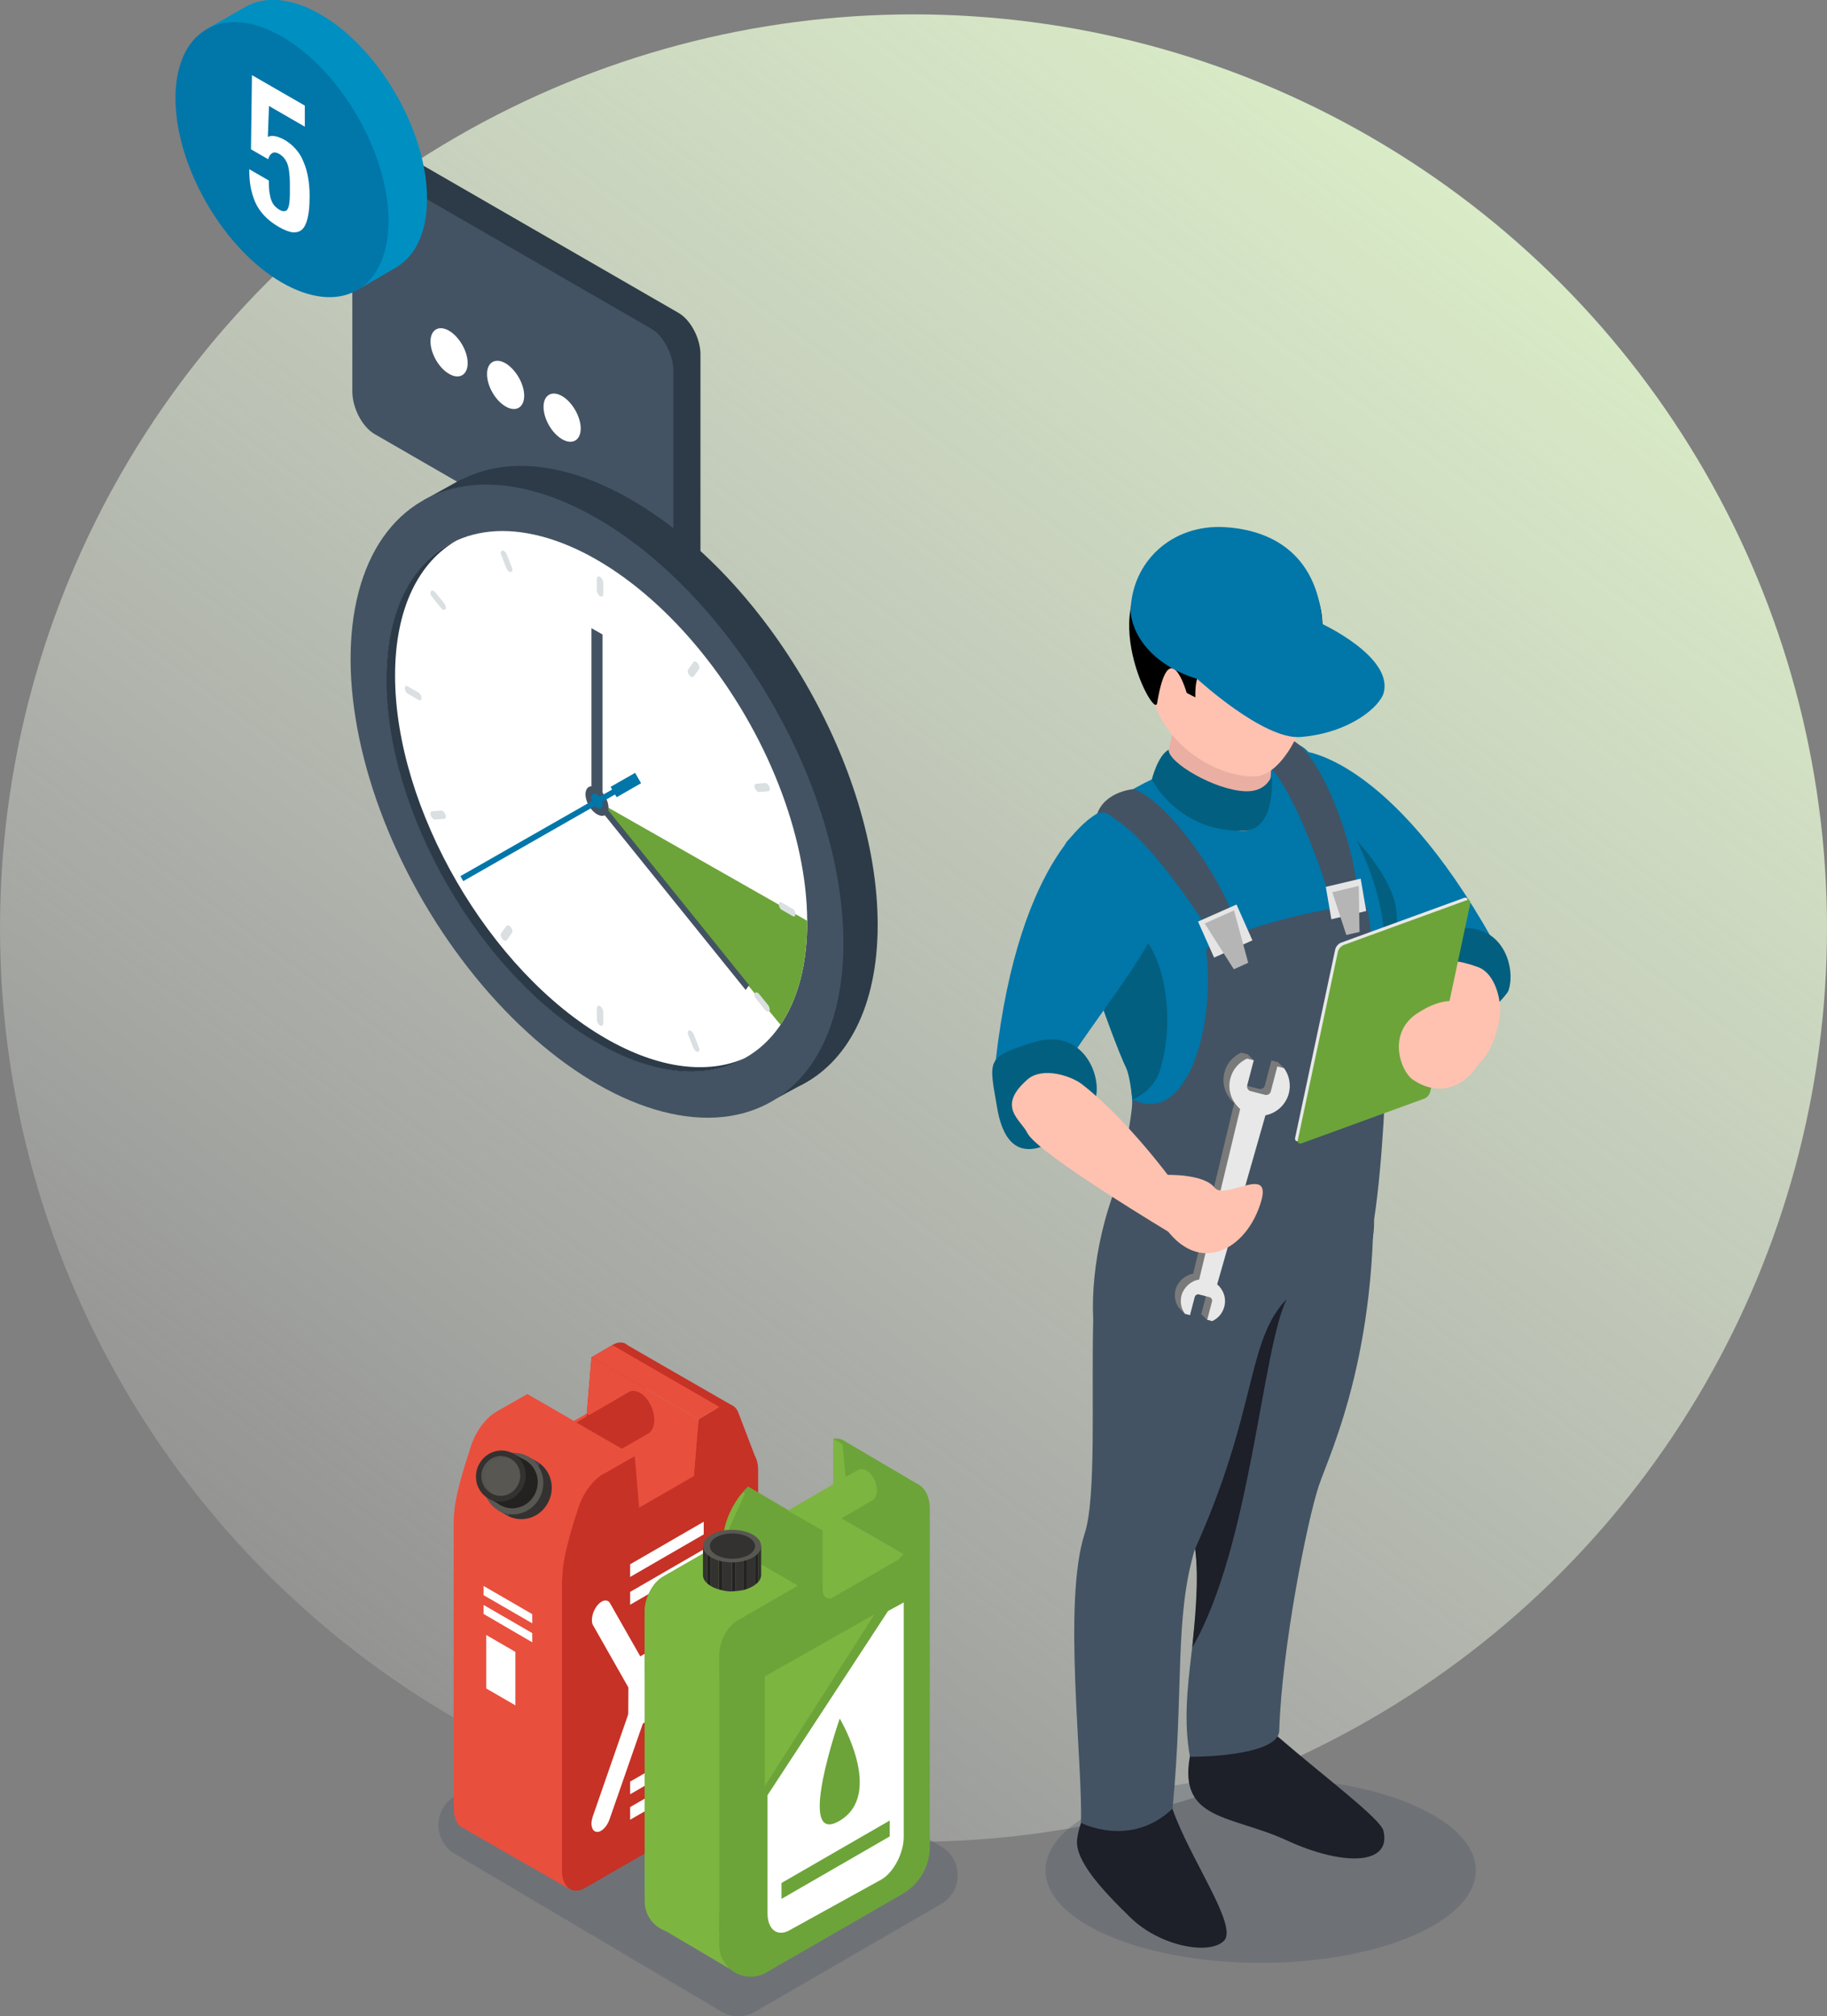 <svg version="1.1" id="Isolation_Mode" xmlns="http://www.w3.org/2000/svg" x="0" y="0" viewBox="0 0 953.6 1052.1" style="enable-background:new 0 0 953.6 1052.1" xml:space="preserve"><rect x="0" y="0" width="953.6" height="1052.1" fill="#808080" stroke="none"/><style>.st0{fill:#0076a9}.st1,.st62{fill:#435363}.st62{opacity:.3}.st63{fill:#1d1f29}.st64{fill:#6ca439}.st69{fill:#fff}.st72{fill:#dadfe1}.st73{fill:#7db541}.st76{fill:#e94f3d}.st87{fill:#e5e5e5}.st113{fill:#035f7f}.st114{fill:#b5b5b5}.st116{fill:#ffc2b0}.st117{fill:#e8e8e8}.st119{fill:#2c3b47}.st121{fill:#c63226}.st122{fill:#333231}.st124{fill:#595752}.st125{fill:#232221}</style><linearGradient id="SVGID_1_" gradientUnits="userSpaceOnUse" x1="73.727" y1="1023.733" x2="822.258" y2="21.911"><stop offset="0" style="stop-color:#fff;stop-opacity:0"/><stop offset="1" style="stop-color:#def3c8"/></linearGradient><circle cx="476.8" cy="484.3" r="476.8" style="fill:url(#SVGID_1_)"/><ellipse class="st62" cx="658" cy="976" rx="112.3" ry="48.3"/><path class="st63" d="M621 916.9c-5.9 33.4 22.2 30.3 50.7 43.5 28.6 13.2 54.7 13.3 50.4-5-1.4-6.2-30.2-27.7-54.7-48.8-23.8-20.5-42.4-12.1-46.4 10.3zM562.2 959.9c-1.2 10.7 12.4 25.8 27.9 40.8 15.5 15.1 41.4 19.7 48.8 12 7.4-7.7-17.9-42.8-26.9-68.7-7.1-20.5-46.1-16-49.8 15.9z"/><path class="st1" d="M667.7 903.1c1.3-42.9 14.6-109.6 20.6-127.6 6-17.9 33.8-74.1 27.8-174.7-20.9 15.9-90.6 27.9-124.5-1-14.6 25.8-22.4 60.7-21 88.8-1 40.8 1.7 93-4.5 111.8-11.5 35.6-.9 119-1.9 150.8 0 0 25.8 13.5 47.8-7.4 6-61.8.8-100 11.8-135.8 5 37.8-9.3 72.9-2.7 108.7-.1.2 46.2.2 46.6-13.6z"/><path class="st0" d="M661.5 392.3s11.9-12.5 23.3 2.3 34.6 52.8 36.9 69.8c2.3 17-1 98.2-5.1 147.2-68.2 37.6-126.7-7.8-126.7-7.8s4-34.4-2.2-46.9-41.1-106.9-30.6-118c46-48.8 104.4-46.6 104.4-46.6z"/><path class="st63" d="M671.6 677.9c-21.3 22.1-14.9 57.2-47.8 130.3 2.1 15.9-.1 36.8-1.5 51.5 30.5-52.6 36.3-155.6 49.3-181.8z"/><path class="st0" d="M680.2 392s45 2.7 98.8 98.3c-1.2 17.7-29.5 19.2-39.2 12.2-9.7-7-59.1-35.5-62.7-42.6-3.6-7.1-14-68.8 3.1-67.9z"/><path class="st113" d="M708.2 438.7s18.2 19 20.5 35.6c.5 4 .8 11.6.7 21.4-2.1-1.3-4.5-2.8-6.9-4.3 0-10.4-2.7-29.1-14.3-52.7z"/><path class="st1" d="M591.1 573.7c27.9 14.3 43.4-37 38.5-77.2-2.1-7.7 82.9-30.2 84.3-21.5 4 24.2 4.4 49.7 10.3 68.5-1.1 22.6-2.2 61-7 93 1.7 73.5-133-21.5-133-21.5s6.7-30.8 6.9-41.3zM591.6 411.8c17.4 5.6 44.9 45.3 51.8 65.9l-13.3 6.5s-38.8-61.5-57.4-59.6c4.2-11.7 18.9-12.8 18.9-12.8zM675.7 386.9c15.4 10 31.4 55.5 32.5 77.2l-14.6 2.7s-21.2-69.5-39.6-72.6c7.3-10.1 21.7-7.3 21.7-7.3z"/><path class="st87" d="m633.7 499.7 20-9-8.3-18.7-20.1 8.9z"/><path class="st114" d="m644 505.8 7.5-3.4-7.4-27.3-15.3 6.8z"/><path class="st87" d="m694.9 479.7 18.2-4.3-2.9-16.9-18.2 4.3z"/><path class="st114" d="m702.7 487.9 6.9-1.6-.4-24-13.8 3.3z"/><path d="M663.7 384.7s2.5 47.9-14.2 48.9c-16.7.9-42.4-29.4-42.4-29.4l10.6-47 46 27.5z" style="fill:#eaafa2"/><path class="st116" d="M600.4 355.1c1.6 31.2 34.3 51.2 55.2 50 13.6-.8 28.7-27.7 28.7-53.5 0-25.9-7.8-43.2-19.5-50.2-42-24.9-66.7 8.9-64.4 53.7z"/><path class="st113" d="M610 391.2c-.5 6.6 24.1 21.2 40.1 21.7 12.6.4 13.4-10 13.8-6.6.4 18.8-5.8 26.9-14.4 27.2-34.8 1-48.3-26.8-48.3-26.8s3.1-12.5 8.8-15.5z"/><path d="M687.6 343.1c-4.5 14.5-38.9 10.2-54.4 3.3-4 4.6-9.6 1.1-9.3 17.5l-4.5-2.3s-9.2-32.4-15.5 5.6c-2.4 7.8-35.9-59.2 7.8-75.3 28.4-27 92.3-1 75.9 51.2z"/><path class="st113" d="M595.1 487.7c10.5 7.8 19.7 41.2 10.2 71.2-3.4 10.8-14.3 14.9-14.3 14.9-.5-5.2-1.7-13.6-3.3-16.8-6-12-38.6-100.3-31.6-116.5.9-1.1 32.6 42.5 39 47.2z"/><path class="st0" d="M572.6 424.6s-40.5 20-52.9 128.9c8 15.9 34.6 6.2 40.9-4 6.2-10.2 40.7-55.7 41.3-63.6.5-7.9-13.8-68.8-29.3-61.3z"/><path class="st113" d="M572 572.5c2.8-12.2-7.3-36.4-32.5-28.6-25.2 7.9-23.3 9-19.1 33.9 4.2 24.9 16.8 24.7 29.4 17.9 12.6-6.6 21.9-21.9 22.2-23.2zM787.2 517.3c4.4-11.7-2.5-37.1-28.5-32.5-26 4.5-29.3 4.3-28.3 29.5.9 25.3 18.5 28.2 31.9 23.2 13.3-5 24.4-19 24.9-20.2z"/><path class="st117" d="m678 595.4 64-23.3c1.4-.5 2.8-2.1 3.1-3.6l20.9-98.2c.3-1.5-.6-2.2-2-1.7l-64 23.3c-1.4.5-2.8 2.1-3.1 3.6L676 593.7c-.3 1.4.6 2.2 2 1.7z"/><path class="st116" d="M564.6 565.7c-5.6-4.3-20.5-9.2-28.3-2.4-16.4 14.3-3.5 20.9-.1 27.9 5.2 10.7 76.5 53.3 76.5 53.3l-1.2-28.7c.2.1-23.7-32.3-46.9-50.1zM782.8 530.5c1.1-6.9-1.7-22.4-11.5-25.9-20.4-7.5-27-.4-31.5 6-6.9 9.7 3.2 34 3.2 34l19.7 15c-.1-.1 15.5-.3 20.1-29.1z"/><path class="st64" d="m679.4 596.6 64-23.3c1.4-.5 2.8-2.1 3.1-3.6l20.9-98.2c.3-1.5-.6-2.2-2-1.7l-64 23.3c-1.4.5-2.8 2.1-3.1 3.6l-20.9 98.2c-.3 1.4.6 2.2 2 1.7z"/><path class="st116" d="M774.3 537.5c-5-17-18.1-19.3-34.3-8.9-16.2 10.4-9 30.3-2.7 34.7 21.6 15 42-8.8 37-25.8z"/><g><path d="m622.8 664.6 21.4-89c-4.5-3.8-6.7-10-5.1-16 1.2-4.7 4.5-8.4 8.7-10.3l3.5.9 3.1 3.1c-.4 1.4-6 12.7-4.7 13l7.4 1.9c1.4.4 2.8-.5 3.1-1.8l3.4-13 3.5.9 3.1 3.1c-1.6 6-7 20.5-12.8 21.6l-25.2 88.2c3.3 2.8 4.9 7.3 3.7 11.7-.9 3.5-2.8 8.6-5.8 9.9l-3.1-3.1 2.5-9.5c.3-1-.3-2-1.3-2.3l-5.4-1.4c-1-.3-2 .3-2.3 1.3l-2 11.9-3.1-3.1c-2-2.7-2.7-6.2-1.8-9.7 1.3-4.4 5-7.5 9.2-8.3z" style="fill:#7a7a7a"/><path class="st117" d="m625.9 667.7 21.4-89c-4.5-3.8-6.7-10-5.1-16 1.2-4.7 4.5-8.4 8.7-10.3l3.5.9-3.4 13c-.4 1.4.5 2.8 1.8 3.1l7.4 1.9c1.4.4 2.8-.5 3.1-1.8l3.4-13 3.5.9c2.7 3.7 3.7 8.5 2.5 13.2-1.6 6-6.5 10.3-12.2 11.4l-25.2 88.2c3.3 2.8 4.9 7.3 3.7 11.7-.9 3.5-3.3 6.1-6.3 7.5l-2.6-.7 2.5-9.5c.3-1-.3-2-1.3-2.3l-5.4-1.4c-1-.3-2 .3-2.3 1.3l-2.5 9.5-2.6-.7c-2-2.7-2.7-6.2-1.8-9.7 1.3-4.3 4.9-7.5 9.2-8.2z"/></g><path class="st116" d="M608.2 613.1s19.9-.8 25.7 6.6c5.8 7.5 33.4-15.1 22.8 11.7-9.6 24.4-37.6 36.3-55.2-2.5l6.7-15.8z"/><path class="st0" d="M639.6 275.1c-28-1.8-49.2 18.2-49.5 44.4 2.5 21.8 27.2 37.4 54.8 37.9 24.1-3.1 41.4-9.7 45.4-20.3 2.1-42.1-20.8-60.1-50.7-62z"/><path class="st0" d="M624.9 354.3s34.6 31.8 53.9 30.3c25.9-2.1 41.8-16.1 43.5-23.4 4.5-18.8-32.8-35.9-32.8-35.9-.3 13.6-37 30.3-64.6 29z"/><g><path class="st119" d="M354.2 163.3 209.8 80c-2.9-1.6-5.4-1.7-7.5-.6v-.1l-14 8.1s6.2 2.3 9.8 3.6v105.1c0 8.6 5.2 18.5 11.6 22.2l138 79.7v12.3l14.1-8.1h-.1c2.4-1.5 3.9-4.7 3.9-9.3V185.5c.2-8.6-5-18.5-11.4-22.2z"/><path class="st1" d="m339.9 309.8-144.4-83.3c-6.4-3.7-11.6-13.6-11.6-22.2V97c0-8.6 5.2-12.5 11.6-8.8l144.4 83.3c6.4 3.7 11.6 13.6 11.6 22.2V301c0 8.6-5.2 12.5-11.6 8.8z"/><g><path class="st69" d="M244.1 189.5c0 6.2-4.4 8.7-9.7 5.6-5.4-3.1-9.7-10.7-9.7-16.9 0-6.2 4.4-8.7 9.7-5.6 5.3 3.1 9.7 10.7 9.7 16.9zM273.6 206.5c0 6.2-4.4 8.7-9.7 5.6-5.4-3.1-9.7-10.7-9.7-16.9 0-6.2 4.4-8.7 9.7-5.6 5.3 3.2 9.7 10.7 9.7 16.9zM303.1 223.6c0 6.2-4.4 8.7-9.7 5.6-5.4-3.1-9.7-10.7-9.7-16.9 0-6.2 4.4-8.7 9.7-5.6 5.3 3.1 9.7 10.7 9.7 16.9z"/></g><g><path d="M222.9 103.8c0-35.4-24.9-78.5-55.6-96.3-15-8.6-28.5-9.6-38.5-4.3l-.6.3c-.1.1-.2.1-.3.2l-19.4 11.1 9.2-.6c-3.8 6.5-5.9 15-5.9 25.3 0 35.4 24.9 78.5 55.6 96.3 8.1 4.7 15.8 7.1 22.8 7.5-1.3 2.4-4.3 8.4-4.3 8.4L206 140c.4-.2.8-.5 1.2-.7l.9-.5h-.2c9.3-6 15-18.1 15-35z" style="fill:#008fc1"/><ellipse transform="rotate(-30 147.191 83.336)" class="st0" cx="147.2" cy="83.3" rx="45.4" ry="78.6"/><g><path class="st69" d="M145.5 118.4c-3-1.7-5.5-3.7-7.5-5.8-2.1-2.2-3.6-4.5-4.8-7.1-1.1-2.6-1.9-5.3-2.4-8s-.7-5.8-.7-9.2l10.2 5.9c0 1.9.1 3.6.2 4.9.1 1.3.4 2.7.7 4.1.4 1.4.9 2.6 1.7 3.7.8 1 1.8 1.9 3 2.6.8.4 1.4.7 2 .7.6 0 1.1-.1 1.4-.2.4-.2.7-.6 1-1.3.3-.7.5-1.3.6-1.9.1-.6.2-1.5.3-2.8.1-1.3.1-2.3.1-3.2v-3.7c0-1.8 0-3.3-.1-4.5-.1-1.2-.2-2.5-.4-3.9s-.5-2.5-.9-3.5c-.4-.9-.9-1.8-1.6-2.7-.7-.9-1.6-1.6-2.6-2.2-1.4-.8-2.7-1-3.6-.4-1 .6-1.7 1.6-2.1 3.2l-9-5.2.5-38.7 27.6 15.9v11l-18.7-10.8-.6 16.2c.8-.5 1.9-.7 3.4-.5 1.4.2 3 .8 4.8 1.7 2.4 1.3 4.4 2.9 6.2 4.9 1.8 2 3.2 4.2 4.2 6.8 1.1 2.5 1.9 5.3 2.4 8.2.5 2.9.8 6 .8 9.4 0 3.1-.1 5.8-.4 8.1-.3 2.3-.7 4.4-1.4 6.2-.7 1.9-1.6 3.2-2.8 4-1.2.8-2.7 1.1-4.6.9-2.1-.4-4.3-1.3-6.9-2.8z"/></g></g></g><path class="st62" d="m491.2 993.6-97.1 56.2c-5.5 3.2-12.2 3.1-17.6-.1l-139.1-82.3c-11.5-6.8-11.4-23.5.2-30.2l97.2-55.6c5.4-3.1 12.1-3.1 17.5.1l138.9 81.8c11.6 6.7 11.5 23.4 0 30.1z"/><g><path class="st76" d="m240.8 953.4-.4-.2c.1.1.3.1.4.2zM327.1 725.6l-78.2 45.1c-6.6 3.8-12.1 14.2-12.1 23v141.4l40.4-34.5 35.3 15.6 14.5-8.4c6.6-3.8 12.1-14.2 12.1-23V734.7c.1-8.8-5.3-12.9-12-9.1zM240.8 953.4l56.7 32.5 32.7-61.8-17.6-7.8-63.7 36.7c-3.1 1.8-5.9 1.8-8.1.4z"/><path class="st76" d="M236.9 935.2v8.7c0 4.4 1.3 7.6 3.5 9.3l.4.2c2.1 1.4 5 1.4 8.1-.4l63.6-36.7-35.3-15.6-40.3 34.5z"/><path class="st121" d="m382.3 733.5-54.9-31.6-5.5 4 53.6 30.5z"/><path class="st76" d="m334.5 724.7 57.5 32.9-33.1 50.9-55.6-36.1z"/><path class="st121" d="m383.6 940.1-78.2 45.1c-6.6 3.8-12.1-.3-12.1-9.1V826c0-8.8 5.4-19.2 12.1-23l78.2-45.1c6.6-3.8 12.1.3 12.1 9.1v150.1c-.1 8.8-5.5 19.2-12.1 23z"/><path class="st121" d="m394.3 760.5-8.9-23.3c-1.7-4.4-5.6-5.6-9.9-3l-10.9 6.4-3.2 38.9 32.9-19zM293.6 822.1c0-10.7 7.5-32.8 7.5-32.8 2.3-8.8 7.8-16.7 13.8-20.2l16.4-9.3 3 35.3c0 .1-40.7 39.2-40.7 27zM338.4 728.2l-8.9-23.3c-1.7-4.4-5.6-5.6-9.9-3l-10.9 6.4-3.2 38.9 32.9-19z"/><path class="st76" d="M237 791.1c0-10.7 8.1-34.1 8.1-34.1 2.3-8.8 7.8-16.7 13.8-20.2l16.4-9.3 18.3 32.3S237 803.3 237 791.1zM364.6 740.6l-55.9-32.3 10.9-6.4 55.9 32.3z"/><path class="st76" d="m308.7 708.3-2.5 29.4 55.9 32.5 2.5-29.6zM331.3 759.8l-56-32.3-16.3 9.3 55.9 32.4zM293.3 826l-56.4-32.2v150.1l56.4 32.3z"/><path class="st121" d="m338.6 747.9-14 8.1-23.8-13.7 27.1-15.7z"/><path class="st121" d="M324.9 733.9c.2 6.1 4 12.5 8.6 14.3 4.6 1.8 8.2-1.6 8-7.6-.2-6.1-4-12.5-8.6-14.3-4.5-1.8-8.1 1.6-8 7.6z"/><path class="st69" d="M384.2 796.4c-2.4-.5-5.5 2.4-6.9 6.4l-30.1 86.5 13.8-12.9 25-72c1.4-3.9.6-7.5-1.8-8z"/><path class="st69" d="M311.5 838.1c2.4-3.2 5.5-3.9 6.9-1.5l29.7 52.2-13.8 2.9-24.7-43.5c-1.4-2.2-.5-6.9 1.9-10.1zM383.9 914.2c-2.4 3.2-5.5 3.9-6.9 1.5l-29.7-52.2 13.8-2.9 24.7 43.5c1.3 2.3.5 6.9-1.9 10.1z"/><path class="st69" d="M311.2 955.9c2.4.5 5.5-2.4 6.9-6.4l30.1-86.5-13.8 12.9-25 72c-1.4 3.9-.6 7.5 1.8 8z"/><path class="st69" d="m362.7 883.8-28.9 16.6c-3.2 1.9-5.9-.1-5.9-4.5l.1-20.2c0-4.3 2.7-9.3 5.9-11.2l28.9-16.6c3.2-1.9 5.9.1 5.9 4.5l-.1 20.2c0 4.3-2.7 9.3-5.9 11.2z"/><path class="st69" d="m358.9 879.8-21.1 12.1c-2 1.2-3.7-.1-3.7-2.8v-13.7c0-2.7 1.7-5.8 3.7-7l21.1-12.1c2-1.2 3.7.1 3.7 2.8v13.7c-.1 2.7-1.7 5.8-3.7 7zM367.3 815.2l-38.4 22.2v-6.7l38.4-22.2zM367.3 927.4l-38.4 22.2V943l38.4-22.2zM367.3 914.1l-38.4 22.2v-6.6l38.4-22.2zM367.3 800.7l-38.4 22.2v-6.6l38.4-22.2zM269 889.9l-15.2-8.8v-27.9L269 862zM277.8 847.1l-25.4-14.7v-4.8l25.4 14.7zM277.8 857l-25.4-14.8v-4.7l25.4 14.7z"/><g><path class="st122" d="M287.2 771.3c2.7 8.3-1.7 17.5-9.8 20.5-8.2 3-17-1.3-19.8-9.7-2.7-8.3 1.7-17.5 9.8-20.5 8.2-2.9 17.1 1.4 19.8 9.7z"/><path style="fill:#44435e" d="m259.9 788.1 5.4 3.1 16.5-27.5-6.6-3.9z"/><path class="st124" d="M282.8 768.8c2.7 8.3-1.7 17.5-9.8 20.5-8.2 3-17-1.3-19.8-9.7-2.7-8.3 1.7-17.5 9.8-20.5 8.2-3 17.1 1.3 19.8 9.7z"/><path class="st125" d="M280 769.2c2.3 6.9-1.4 14.6-8.2 17.1-6.8 2.5-14.1-1.1-16.4-8-2.3-6.9 1.4-14.6 8.2-17.1 6.8-2.5 14.2 1.1 16.4 8z"/><path class="st125" d="m254.1 781.4 8.2 4.4 12.5-23.3-7.7-4.4z"/><path class="st122" d="M273.7 765.7c2.3 6.9-1.4 14.6-8.2 17.1-6.8 2.5-14.1-1.1-16.4-8-2.3-6.9 1.4-14.6 8.2-17.1 6.8-2.5 14.1 1.1 16.4 8z"/><path class="st124" d="M252.9 774.3c-1.8-5.4 1.1-11.4 6.4-13.3 2.5-.9 5.1-.7 7.4.3-2.5-1.5-5.6-2-8.5-.9-5.3 1.9-8.2 7.9-6.4 13.3.9 2.8 3 4.9 5.4 6-1.9-1.1-3.5-3-4.3-5.4z"/><path class="st124" d="M264.6 780c5.3-1.9 8.2-7.9 6.4-13.3-.8-2.4-2.4-4.2-4.3-5.4-2.3-1-4.9-1.2-7.4-.3-5.3 1.9-8.2 7.9-6.4 13.3.8 2.4 2.4 4.2 4.3 5.4 2.3 1 4.9 1.2 7.4.3z"/></g></g><g><path class="st73" d="M434.9 750.8v30.1c0 4-2.5 8.7-5.5 10.5L396 810.6c-3 1.7-5.5-.1-5.5-4.1v-30.7c-7.6 7-13.2 18.8-13.2 28.9l-31.4 18.1c-5.2 3-9.4 11-9.4 17.9v151.5c0 12.6 13.7 20.5 24.6 14.2l71.1-41c8.8-5.1 14.2-14.4 14.2-24.5V764.7c0-9.3-4.8-14.5-11.5-13.9z"/><path class="st73" d="M345.9 822.9c-5.2 3-9.4 11-9.4 17.9v32.6l41.1 19.6 29.1-38.2-57.2-34-3.6 2.1zM377.3 804.8l-27.7 16 57.2 34 18.8-23.4zM346.3 1007l38.8 22.9v-16.6l-46.2-25.1z"/><path class="st73" d="m478.8 815.2-46.4-26.9-43.4 24.9 46.4 26.9z"/><path class="st64" d="m429.4 798.6-38.9-22.8-13.2 29 43.3 25zM439.6 751.4l40.4 23.7-2.4 39.4-44.3-25.6 8.3-15.3z"/><path class="st64" d="m434.9 750.8 38.9 22.9 6.3 1.5s-30.2-17.8-40.2-23.7c-1.9-1.2-5-.7-5-.7z"/><path class="st64" d="M473.8 773.6v30.1c0 4-2.5 8.7-5.5 10.5l-33.4 19.3c-3 1.7-5.5-.1-5.5-4.1v-30.7c-7.6 7-13.2 18.8-13.2 28.9l-31.4 18.1c-5.2 3-9.4 11-9.4 17.9v151.5c0 12.6 13.7 20.5 24.6 14.2l71.1-41c8.8-5.1 14.2-14.4 14.2-24.5V787.6c0-9.3-4.8-14.6-11.5-14z"/><path class="st69" d="M471.7 958.5V836.2l-8.2 4.5-62.9 96.1v61.6c0 8.5 5.2 12.5 11.6 8.8l48-26.5c6.3-3.8 11.5-13.7 11.5-22.2z"/><path class="st73" d="m456.5 842.3-57.3 32.5V932zM375.4 874.8l-38.8-23.2v135l38.8 23.1z"/><path class="st64" d="M390.5 775.8s-.7.6-1.5 1.4c-.6.7-1.3 1.5-1.3 1.5l38.8 22.9 2.8-2.9-38.8-22.9z"/><path class="st73" d="m455.6 782.8-26.8 15.5-17.6-10 36.5-21.2z"/><path class="st73" d="M445.5 772.5c.1 4.4 2.9 9.1 6.3 10.5 3.4 1.3 6-1.2 5.9-5.6-.1-4.4-2.9-9.1-6.3-10.5-3.3-1.3-6 1.2-5.9 5.6z"/><path class="st64" d="M438.3 896.8s23.5 39.3 0 53.3 0-53.3 0-53.3zM464.4 958.3l-56.5 32.6v-8.3l56.5-32.6z"/><g><path class="st122" d="M376.9 806.8v23.1c1.6.3 3.4.6 5.2.6v-23.6h-5.2zM383.8 806.8v23.5c1.5-.1 3-.3 4.4-.6v-22.9h-4.4zM370.8 806.8v20.7c1.2.8 2.7 1.4 4.4 1.9v-22.6h-4.4zM389.8 806.8v22.4c1.7-.6 3.1-1.3 4.3-2.2v-20.2h-4.3zM397.3 806.8h-1.5v18.7c.9-1.1 1.5-2.3 1.5-3.6v-15.1zM366.9 806.8v15.1c0 1.6.8 3.1 2.2 4.4v-19.4h-2.2z"/><path class="st125" d="M369.1 806.8v19.4c.5.5 1 .9 1.7 1.3v-20.7h-1.7zM375.2 806.8v22.6c.5.2 1.1.3 1.7.4v-23.1h-1.7zM382.1 806.8v23.6c.6 0 1.1-.1 1.7-.1v-23.5h-1.7zM388.1 806.8v22.9c.6-.1 1.1-.3 1.7-.5v-22.4h-1.7zM394.1 806.8V827c.6-.5 1.2-1 1.7-1.5v-18.7h-1.7z"/><path class="st124" d="M397.3 806.8c0 4.7-6.8 8.5-15.2 8.5-8.4 0-15.2-3.8-15.2-8.5s6.8-8.5 15.2-8.5c8.4 0 15.2 3.8 15.2 8.5z"/><path class="st122" d="M394.1 806.8c0 3.7-5.3 6.6-11.8 6.6-6.5 0-11.8-3-11.8-6.6 0-3.7 5.3-6.6 11.8-6.6 6.5 0 11.8 3 11.8 6.6z"/></g></g><g><path class="st119" d="M458.1 482.6c0-81.5-57.6-180.8-128.6-221.8-34.2-19.8-65.4-22.4-88.4-10.6l-.1-.2-20 11.1 9.3 15.9c-4.3 12.3-6.6 26.7-6.6 43.1 0 81.5 57.6 180.8 128.6 221.8 14.6 8.4 28.6 13.7 41.7 16.1l9.4 16.2 13.3-7.2c25.5-12.2 41.4-41.6 41.4-84.4z"/><ellipse transform="rotate(-30.311 311.549 418.07)" class="st1" cx="311.6" cy="418.1" rx="104.7" ry="181.3"/><ellipse transform="rotate(-30.311 311.55 418.07)" class="st69" cx="311.6" cy="418.1" rx="89.3" ry="154.7"/><path class="st64" d="M407.4 534.8c8.8-13 13.9-31 13.9-53.3v-1l-109.7-62.4 95.8 116.7z"/><path class="st119" d="M316 541.8c-60.6-35-109.8-119.8-109.8-189.3 0-34.8 12.3-59.2 32.2-70.5-22.5 10.1-36.7 35.4-36.7 72.8 0 69.6 49.1 154.3 109.8 189.3 30.3 17.5 57.7 19.2 77.5 8-19.3 8.6-44.9 5.9-73-10.3z"/><path class="st1" d="M317.6 421.5c0 3.8-2.7 5.3-6 3.4s-6-6.5-6-10.4c0-3.8 2.7-5.3 6-3.4 3.3 2 6 6.6 6 10.4z"/><path class="st72" d="M313.2 311.1c-.9-.5-1.7-2-1.7-3.2v-5.6c0-1.2.7-1.8 1.7-1.3.9.5 1.7 2 1.7 3.2v5.6c0 1.2-.7 1.8-1.7 1.3zM313.2 535.1c-.9-.5-1.7-2-1.7-3.2v-5.6c0-1.2.7-1.8 1.7-1.3.9.5 1.7 2 1.7 3.2v5.6c0 1.3-.7 1.8-1.7 1.3zM220 364.2c0 1.1-.6 1.5-1.4 1.1l-5.9-3.4c-.8-.5-1.4-1.7-1.4-2.7 0-1.1.6-1.5 1.4-1.1l5.9 3.4c.7.5 1.4 1.7 1.4 2.7zM415.2 477c0 1.1-.6 1.5-1.4 1.1l-5.9-3.4c-.8-.5-1.4-1.7-1.4-2.7 0-1.1.6-1.5 1.4-1.1l5.9 3.4c.8.4 1.4 1.6 1.4 2.7zM266.6 298.5c-.8.1-1.8-.8-2.3-2l-2.7-6.9c-.5-1.2-.2-2.2.6-2.3.8-.1 1.8.8 2.3 2l2.7 6.9c.5 1.2.2 2.2-.6 2.3zM364.2 548.9c-.8.1-1.8-.8-2.3-2l-2.7-6.9c-.5-1.2-.2-2.2.6-2.3.8-.1 1.8.8 2.3 2l2.7 6.9c.5 1.2.2 2.2-.6 2.3zM232.5 425c.5 1.2.2 2.2-.6 2.3l-4.7.4c-.8.1-1.8-.8-2.3-2-.5-1.2-.2-2.2.6-2.3l4.7-.4c.8-.1 1.8.8 2.3 2zM401.6 410.6c.5 1.2.2 2.2-.6 2.3l-4.7.4c-.8.1-1.8-.8-2.3-2-.5-1.2-.2-2.2.6-2.3l4.7-.4c.8-.1 1.8.8 2.3 2zM232.5 317.9c-.5.6-1.5.4-2.3-.6l-4.7-5.8c-.8-1-1.1-2.3-.6-3 .5-.6 1.5-.4 2.3.6l4.7 5.8c.8 1.1 1 2.4.6 3zM401.6 527.6c-.5.6-1.5.4-2.3-.6l-4.7-5.8c-.8-1-1.1-2.3-.6-3 .5-.6 1.5-.4 2.3.6l4.7 5.8c.7 1 1 2.3.6 3zM266.6 483.8c.8 1 1.1 2.3.6 3l-2.7 3.8c-.5.6-1.5.4-2.3-.6-.8-1-1.1-2.3-.6-3l2.7-3.8c.5-.6 1.5-.4 2.3.6zM364.2 346.2c.8 1 1.1 2.3.6 3l-2.7 3.8c-.5.6-1.5.4-2.3-.6-.8-1-1.1-2.3-.6-3l2.7-3.8c.5-.7 1.5-.4 2.3.6z"/><path class="st1" d="m314.5 424.1-5.8-3.3v-93l5.8 3.3z"/><path class="st1" d="m312.6 416.8-1.8 2.6 78.4 97.2 1.8-2.5z"/><path class="st0" d="M314.6 419.8c0 1.9-1.3 2.7-3 1.7-1.7-1-3-3.3-3-5.2 0-1.9 1.3-2.7 3-1.7 1.6 1 3 3.3 3 5.2z"/><path class="st0" d="m334.6 408.7-3.1-5.4-12.8 7.3.8 1.4-79.2 45.2 1.5 2.6 79.2-45.2.9 1.4z"/></g></svg>